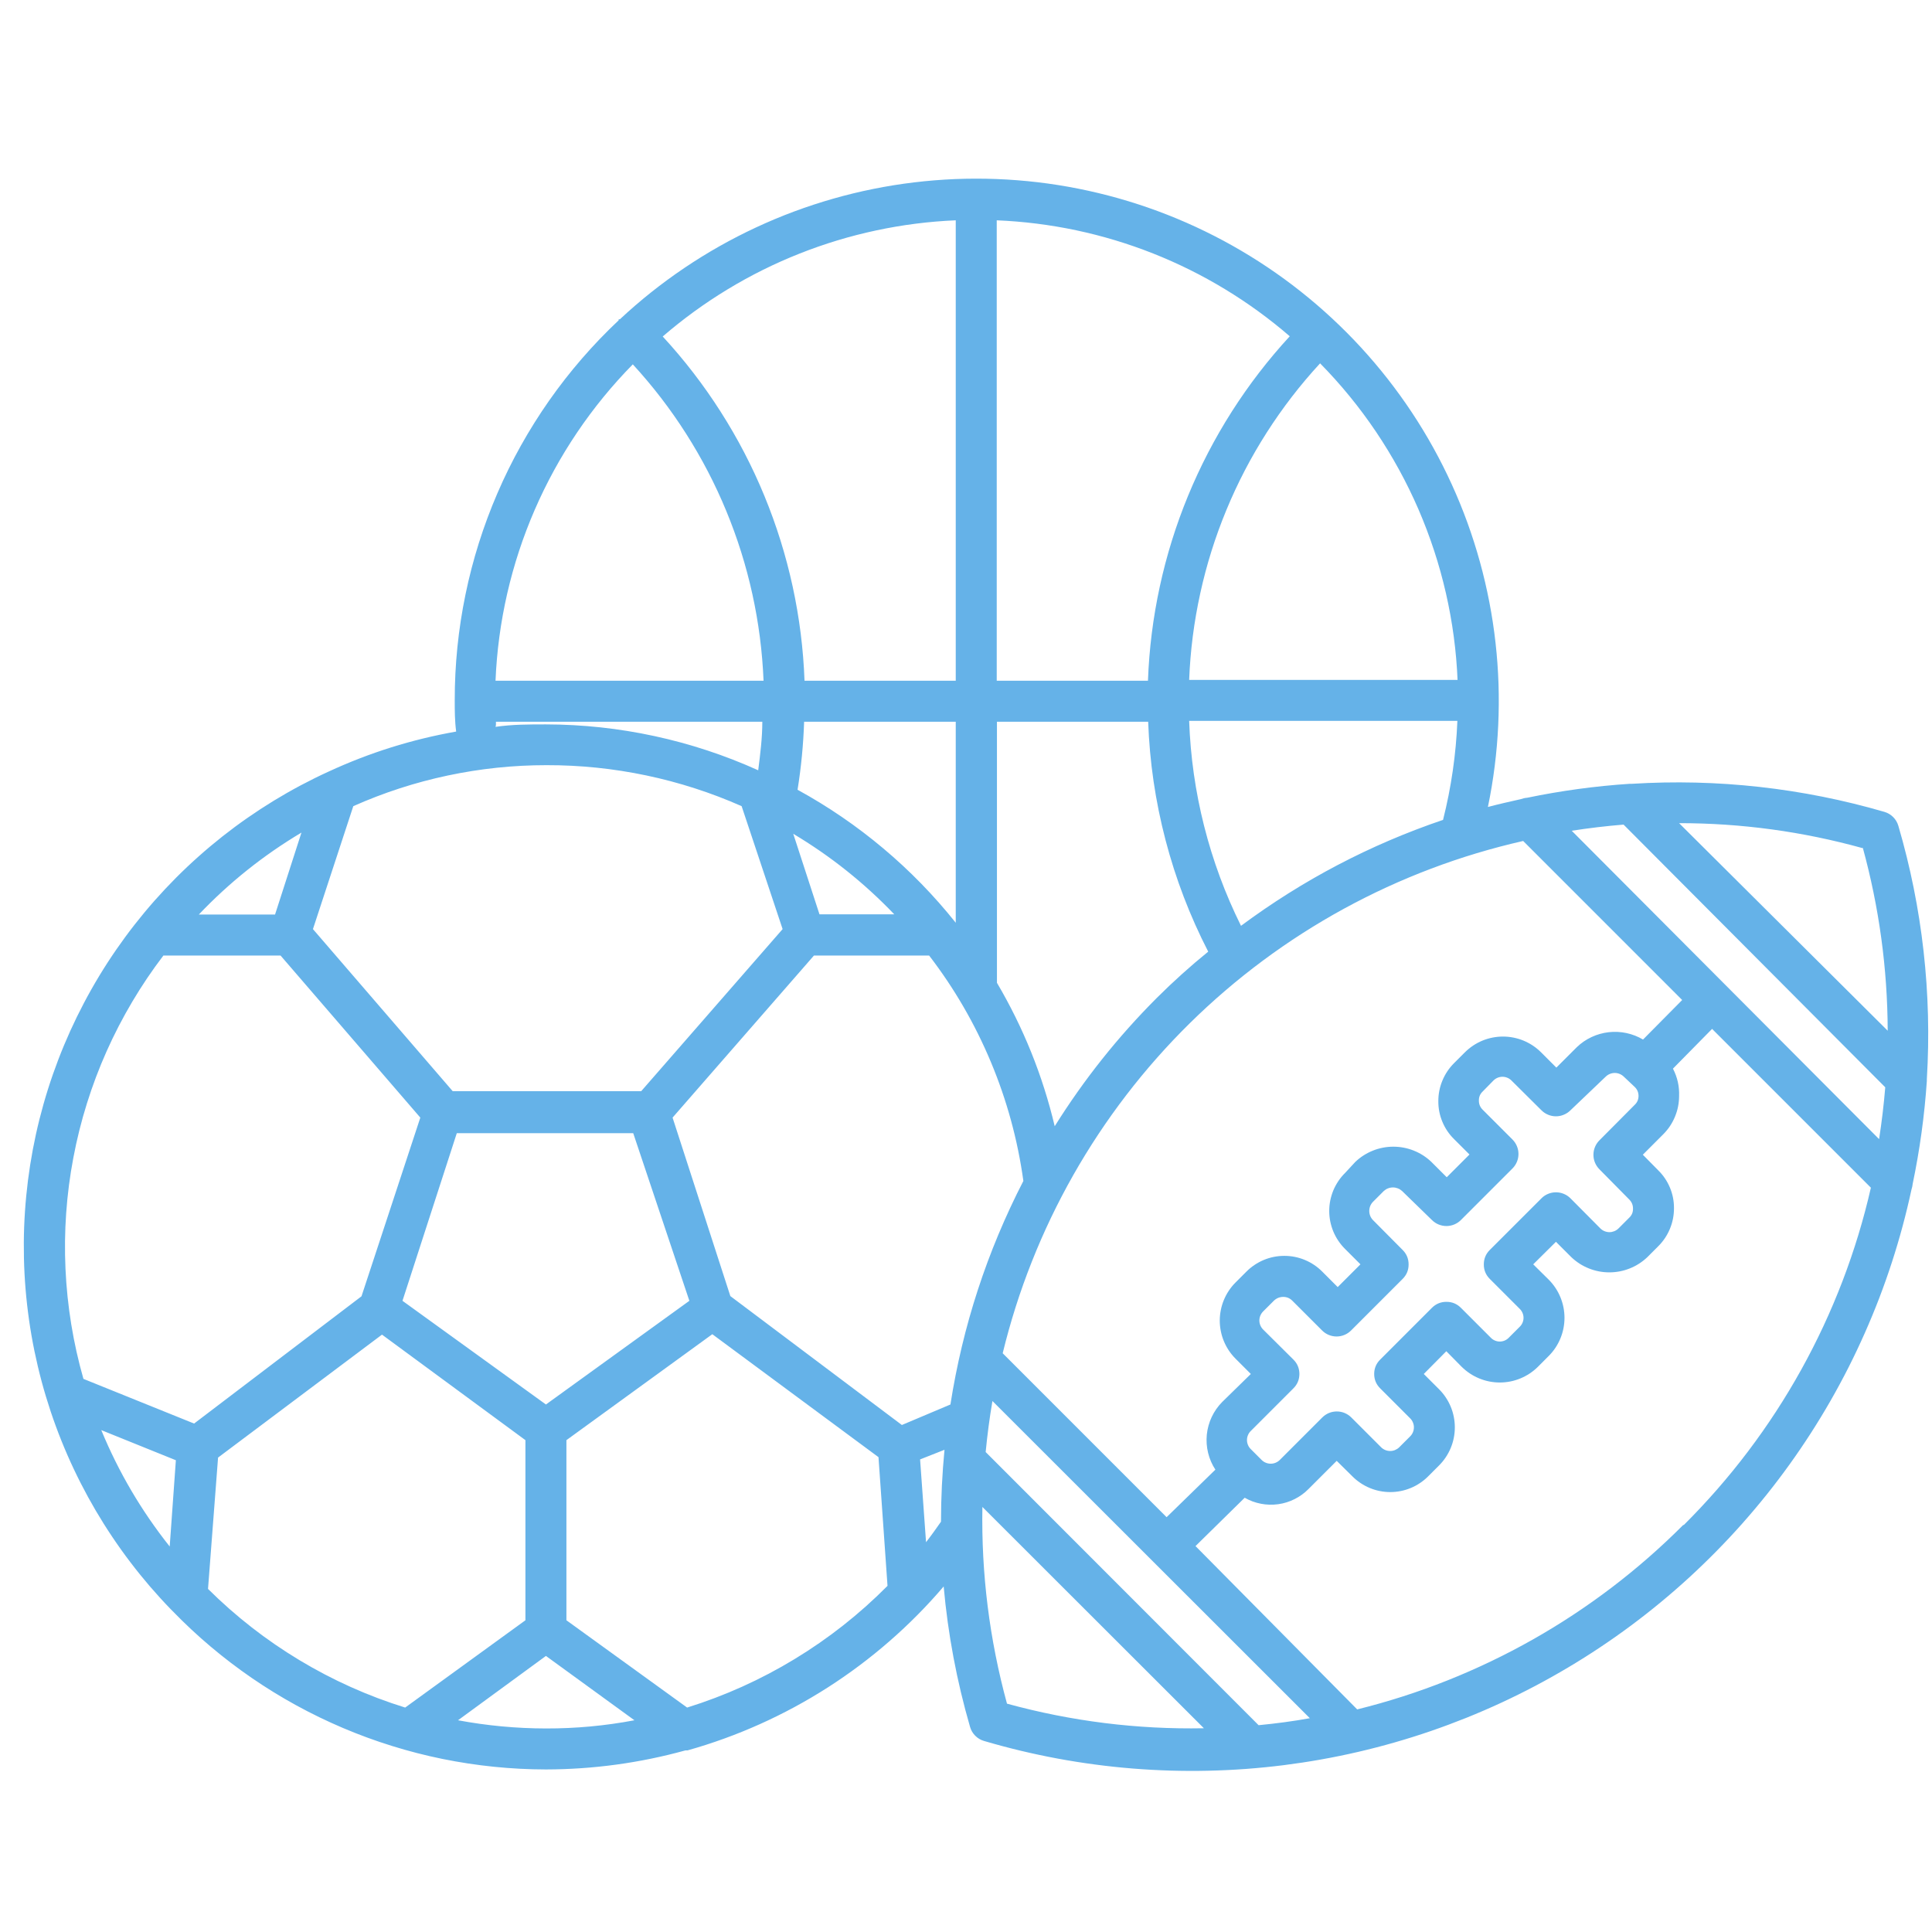 <svg xmlns="http://www.w3.org/2000/svg" xmlns:xlink="http://www.w3.org/1999/xlink" width="480" zoomAndPan="magnify" viewBox="0 0 360 360" height="480" preserveAspectRatio="xMidYMid meet" version="1.0"><path fill="#65b2e8" d="M 359.039 201.418 C 359.039 201.418 359.039 201.188 359.039 201.074 C 359.523 193.113 359.32 185.172 358.43 177.246 C 357.539 169.32 355.973 161.531 353.73 153.879 C 353.547 153.254 353.227 152.711 352.766 152.25 C 352.305 151.789 351.762 151.465 351.133 151.281 C 343.504 149.059 335.738 147.508 327.84 146.629 C 319.941 145.75 312.027 145.559 304.094 146.051 L 303.672 146.051 C 297.25 146.473 290.887 147.34 284.582 148.648 C 284.16 148.68 283.754 148.77 283.359 148.914 C 281.297 149.375 279.273 149.832 277.25 150.367 C 277.77 147.855 278.191 145.332 278.512 142.789 C 278.832 140.246 279.051 137.695 279.172 135.133 C 279.289 132.574 279.309 130.016 279.227 127.453 C 279.141 124.891 278.957 122.336 278.672 119.789 C 278.387 117.242 278.004 114.711 277.516 112.195 C 277.031 109.68 276.449 107.184 275.766 104.715 C 275.086 102.242 274.305 99.805 273.434 97.395 C 272.559 94.988 271.59 92.617 270.527 90.285 C 269.465 87.953 268.312 85.664 267.07 83.422 C 265.828 81.18 264.5 78.992 263.082 76.855 C 261.668 74.719 260.168 72.645 258.59 70.625 C 257.012 68.605 255.352 66.652 253.621 64.766 C 251.887 62.879 250.078 61.062 248.203 59.32 C 246.324 57.574 244.383 55.906 242.371 54.316 C 240.363 52.723 238.297 51.215 236.168 49.789 C 234.039 48.359 231.855 47.02 229.621 45.762 C 227.391 44.508 225.109 43.344 222.781 42.266 C 220.457 41.191 218.09 40.211 215.688 39.32 C 213.281 38.434 210.848 37.641 208.383 36.945 C 205.914 36.25 203.426 35.652 200.91 35.152 C 198.398 34.652 195.867 34.254 193.324 33.953 C 190.777 33.656 188.223 33.457 185.664 33.359 C 183.102 33.262 180.543 33.266 177.98 33.367 C 175.422 33.473 172.867 33.68 170.324 33.984 C 167.777 34.289 165.25 34.695 162.738 35.203 C 160.227 35.707 157.738 36.312 155.273 37.016 C 152.809 37.719 150.375 38.516 147.973 39.41 C 145.57 40.305 143.211 41.293 140.887 42.375 C 138.562 43.457 136.285 44.625 134.055 45.887 C 131.824 47.148 129.645 48.496 127.52 49.93 C 125.395 51.363 123.332 52.879 121.324 54.473 C 119.32 56.07 117.383 57.742 115.508 59.492 L 115.281 59.492 C 115.281 59.492 115.281 59.492 115.281 59.684 C 112.871 61.949 110.586 64.332 108.422 66.832 C 106.258 69.332 104.227 71.934 102.328 74.641 C 100.43 77.352 98.676 80.148 97.062 83.031 C 95.449 85.918 93.988 88.879 92.68 91.918 C 91.371 94.953 90.219 98.047 89.223 101.199 C 88.23 104.355 87.398 107.551 86.734 110.789 C 86.066 114.027 85.566 117.289 85.23 120.578 C 84.898 123.871 84.73 127.168 84.734 130.473 C 84.734 132.422 84.734 134.293 85 136.316 C 76.762 137.77 68.848 140.25 61.254 143.762 C 59.488 144.566 57.754 145.426 56.043 146.332 C 54.332 147.242 52.652 148.203 50.996 149.211 C 49.344 150.223 47.723 151.281 46.133 152.387 C 44.543 153.492 42.988 154.645 41.465 155.844 C 39.945 157.047 38.461 158.289 37.016 159.578 C 35.566 160.867 34.16 162.195 32.793 163.566 C 31.426 164.941 30.102 166.352 28.816 167.805 C 27.535 169.254 26.297 170.746 25.102 172.27 C 23.906 173.797 22.762 175.355 21.66 176.949 C 20.559 178.543 19.508 180.168 18.504 181.824 C 17.5 183.484 16.547 185.168 15.645 186.883 C 14.742 188.598 13.891 190.336 13.09 192.102 C 12.293 193.867 11.547 195.652 10.855 197.461 C 10.164 199.27 9.523 201.102 8.941 202.945 C 8.359 204.793 7.832 206.656 7.359 208.535 C 6.887 210.414 6.473 212.309 6.113 214.211 C 5.758 216.113 5.457 218.027 5.211 219.949 C 4.969 221.871 4.781 223.797 4.652 225.73 C 4.523 227.664 4.449 229.598 4.438 231.535 C 4.426 233.473 4.469 235.41 4.57 237.344 C 4.672 239.277 4.832 241.207 5.051 243.133 C 5.27 245.059 5.543 246.977 5.875 248.883 C 6.207 250.793 6.598 252.688 7.043 254.574 C 7.488 256.461 7.988 258.332 8.547 260.184 C 9.105 262.039 9.715 263.879 10.383 265.695 C 11.051 267.516 11.77 269.312 12.547 271.09 C 13.32 272.863 14.148 274.613 15.027 276.34 C 15.906 278.066 16.836 279.766 17.816 281.438 C 18.797 283.105 19.824 284.746 20.906 286.355 C 21.984 287.965 23.109 289.543 24.281 291.082 C 25.453 292.625 26.672 294.129 27.934 295.602 C 29.199 297.07 30.504 298.5 31.852 299.891 L 32.117 300.156 C 34.371 302.484 36.734 304.695 39.211 306.785 C 41.684 308.875 44.254 310.836 46.926 312.672 C 49.598 314.504 52.352 316.199 55.191 317.758 C 58.031 319.312 60.945 320.727 63.926 321.992 C 66.906 323.258 69.945 324.371 73.039 325.332 C 76.133 326.297 79.266 327.102 82.438 327.75 C 85.613 328.395 88.809 328.883 92.031 329.211 C 95.254 329.539 98.488 329.707 101.727 329.711 C 110.551 329.691 119.219 328.508 127.727 326.16 L 128.109 326.16 C 132.73 324.859 137.23 323.227 141.609 321.262 C 145.988 319.297 150.199 317.02 154.242 314.434 C 158.285 311.844 162.117 308.973 165.734 305.82 C 169.355 302.668 172.723 299.266 175.84 295.613 C 176.633 304.504 178.277 313.234 180.762 321.809 C 180.945 322.434 181.27 322.977 181.73 323.438 C 182.191 323.898 182.734 324.219 183.359 324.402 C 185.617 325.066 187.887 325.672 190.172 326.219 C 192.461 326.766 194.758 327.254 197.07 327.684 C 199.383 328.113 201.703 328.48 204.035 328.789 C 206.363 329.102 208.703 329.348 211.047 329.539 C 213.391 329.727 215.734 329.855 218.086 329.926 C 220.438 329.992 222.785 330.004 225.137 329.949 C 227.488 329.898 229.836 329.785 232.18 329.613 C 234.523 329.438 236.863 329.207 239.195 328.914 C 241.527 328.617 243.852 328.266 246.168 327.852 C 248.48 327.441 250.785 326.969 253.074 326.438 C 255.363 325.906 257.641 325.316 259.898 324.668 C 262.16 324.02 264.402 323.312 266.625 322.551 C 268.848 321.785 271.051 320.965 273.234 320.09 C 275.414 319.211 277.574 318.281 279.707 317.293 C 281.84 316.305 283.945 315.262 286.027 314.168 C 288.105 313.07 290.156 311.922 292.176 310.719 C 294.199 309.52 296.188 308.266 298.145 306.961 C 300.102 305.66 302.023 304.305 303.91 302.902 C 305.797 301.5 307.645 300.051 309.457 298.551 C 311.27 297.055 313.043 295.512 314.777 293.922 C 316.508 292.332 318.199 290.699 319.848 289.023 C 321.496 287.348 323.102 285.633 324.664 283.871 C 326.223 282.113 327.738 280.316 329.207 278.48 C 330.676 276.645 332.094 274.773 333.465 272.863 C 334.84 270.953 336.16 269.008 337.434 267.031 C 338.703 265.055 339.926 263.047 341.094 261.008 C 342.262 258.965 343.379 256.898 344.441 254.801 C 345.504 252.703 346.508 250.578 347.461 248.43 C 348.414 246.281 349.312 244.109 350.156 241.914 C 350.996 239.719 351.781 237.5 352.508 235.266 C 353.234 233.031 353.906 230.777 354.516 228.508 C 355.129 226.238 355.68 223.953 356.176 221.652 C 356.293 221.305 356.367 220.949 356.402 220.586 C 357.723 214.258 358.602 207.867 359.039 201.418 Z M 292.867 154.797 C 296.074 154.301 299.281 153.918 302.527 153.652 L 351.289 202.602 C 351.02 205.848 350.637 209.055 350.141 212.262 Z M 304.59 202.523 C 305.07 202.98 305.312 203.539 305.316 204.203 C 305.316 204.871 305.074 205.43 304.59 205.883 L 298.023 212.488 C 297.668 212.848 297.395 213.258 297.199 213.727 C 297.008 214.191 296.914 214.676 296.914 215.184 C 296.914 215.688 297.008 216.172 297.199 216.637 C 297.395 217.105 297.668 217.516 298.023 217.875 L 303.598 223.523 C 304.059 223.988 304.289 224.551 304.285 225.203 C 304.301 225.867 304.074 226.426 303.598 226.883 L 301.574 228.91 C 301.348 229.129 301.09 229.297 300.801 229.414 C 300.508 229.531 300.207 229.594 299.895 229.594 C 299.578 229.594 299.277 229.531 298.988 229.414 C 298.695 229.297 298.438 229.129 298.215 228.91 L 292.641 223.297 C 292.281 222.934 291.867 222.656 291.395 222.461 C 290.926 222.266 290.438 222.168 289.93 222.168 C 289.418 222.168 288.93 222.266 288.461 222.461 C 287.988 222.656 287.574 222.934 287.219 223.297 L 277.594 232.918 C 276.859 233.656 276.492 234.547 276.488 235.59 C 276.48 236.648 276.852 237.551 277.594 238.301 L 283.168 243.875 C 283.398 244.094 283.574 244.352 283.699 244.645 C 283.824 244.934 283.887 245.238 283.887 245.555 C 283.887 245.875 283.824 246.176 283.699 246.469 C 283.574 246.762 283.398 247.016 283.168 247.234 L 281.145 249.258 C 280.926 249.488 280.672 249.664 280.379 249.789 C 280.086 249.914 279.781 249.977 279.465 249.977 C 279.148 249.977 278.844 249.914 278.551 249.789 C 278.262 249.664 278.004 249.488 277.785 249.258 L 272.211 243.684 C 271.461 242.941 270.559 242.57 269.5 242.578 C 268.457 242.582 267.566 242.953 266.828 243.684 L 257.207 253.309 C 256.445 254.051 256.062 254.953 256.059 256.02 C 256.062 257.082 256.445 257.984 257.207 258.73 L 262.742 264.266 C 262.973 264.488 263.148 264.746 263.273 265.043 C 263.398 265.336 263.461 265.645 263.461 265.965 C 263.461 266.285 263.398 266.594 263.273 266.887 C 263.148 267.184 262.973 267.441 262.742 267.664 L 260.719 269.688 C 260.492 269.906 260.234 270.074 259.945 270.195 C 259.652 270.312 259.352 270.371 259.039 270.371 C 258.723 270.371 258.422 270.312 258.133 270.195 C 257.84 270.074 257.582 269.906 257.359 269.688 L 251.785 264.113 C 251.426 263.758 251.016 263.484 250.547 263.289 C 250.082 263.098 249.598 263.004 249.09 263.004 C 248.586 263.004 248.102 263.098 247.637 263.289 C 247.168 263.484 246.758 263.758 246.398 264.113 L 238.457 272.055 C 238.234 272.273 237.977 272.441 237.684 272.562 C 237.395 272.68 237.09 272.738 236.777 272.738 C 236.465 272.738 236.16 272.68 235.871 272.562 C 235.578 272.441 235.32 272.273 235.098 272.055 L 233.074 270.031 C 232.844 269.809 232.668 269.551 232.543 269.254 C 232.418 268.961 232.355 268.652 232.355 268.332 C 232.355 268.012 232.418 267.703 232.543 267.41 C 232.668 267.113 232.844 266.855 233.074 266.633 L 240.977 258.73 C 241.738 257.984 242.117 257.082 242.125 256.02 C 242.117 254.953 241.738 254.051 240.977 253.309 L 235.363 247.734 C 235.141 247.512 234.969 247.254 234.848 246.961 C 234.727 246.672 234.664 246.367 234.664 246.051 C 234.664 245.738 234.727 245.434 234.848 245.141 C 234.969 244.852 235.141 244.594 235.363 244.371 L 237.387 242.348 C 237.871 241.895 238.445 241.664 239.105 241.66 C 239.762 241.656 240.32 241.887 240.785 242.348 L 246.363 247.922 C 246.719 248.277 247.133 248.555 247.598 248.746 C 248.062 248.938 248.551 249.035 249.055 249.035 C 249.559 249.035 250.043 248.938 250.508 248.746 C 250.977 248.555 251.387 248.277 251.746 247.922 L 261.367 238.301 C 262.113 237.551 262.48 236.648 262.473 235.59 C 262.469 234.547 262.102 233.656 261.367 232.918 L 255.832 227.344 C 255.609 227.113 255.441 226.855 255.32 226.559 C 255.203 226.266 255.145 225.961 255.145 225.645 C 255.145 225.328 255.203 225.02 255.32 224.727 C 255.441 224.434 255.609 224.172 255.832 223.945 L 257.855 221.922 C 258.086 221.711 258.348 221.547 258.641 221.434 C 258.934 221.32 259.238 221.262 259.555 221.262 C 259.867 221.262 260.172 221.32 260.465 221.434 C 260.758 221.547 261.02 221.711 261.254 221.922 L 266.828 227.344 C 267.184 227.699 267.598 227.973 268.062 228.164 C 268.531 228.355 269.016 228.453 269.52 228.453 C 270.023 228.453 270.508 228.355 270.977 228.164 C 271.441 227.973 271.852 227.699 272.211 227.344 L 281.832 217.723 C 282.188 217.363 282.461 216.953 282.656 216.484 C 282.848 216.02 282.945 215.535 282.945 215.027 C 282.945 214.523 282.848 214.039 282.656 213.574 C 282.461 213.105 282.188 212.695 281.832 212.336 L 276.258 206.762 C 275.797 206.297 275.566 205.738 275.57 205.082 C 275.555 204.422 275.781 203.863 276.258 203.402 L 278.281 201.34 C 278.504 201.117 278.762 200.945 279.051 200.824 C 279.344 200.703 279.648 200.641 279.961 200.641 C 280.277 200.641 280.582 200.703 280.871 200.824 C 281.164 200.945 281.422 201.117 281.641 201.34 L 287.219 206.879 C 287.574 207.238 287.988 207.516 288.461 207.711 C 288.93 207.91 289.418 208.008 289.93 208.008 C 290.438 208.008 290.926 207.91 291.395 207.711 C 291.867 207.516 292.281 207.238 292.641 206.879 L 299.207 200.613 C 299.43 200.395 299.688 200.227 299.98 200.109 C 300.27 199.992 300.574 199.93 300.887 199.93 C 301.199 199.93 301.504 199.992 301.793 200.109 C 302.082 200.227 302.34 200.395 302.566 200.613 Z M 306.156 193.703 C 305.676 193.422 305.18 193.176 304.66 192.973 C 304.141 192.773 303.609 192.613 303.066 192.496 C 302.52 192.379 301.973 192.309 301.414 192.281 C 300.859 192.254 300.305 192.273 299.75 192.336 C 299.199 192.398 298.652 192.508 298.117 192.66 C 297.582 192.812 297.062 193.004 296.559 193.242 C 296.055 193.477 295.574 193.754 295.113 194.066 C 294.656 194.383 294.227 194.73 293.824 195.117 L 290.004 198.934 L 287.141 196.07 C 286.676 195.609 286.168 195.195 285.621 194.828 C 285.074 194.465 284.496 194.16 283.891 193.906 C 283.281 193.656 282.656 193.469 282.012 193.34 C 281.367 193.211 280.715 193.148 280.059 193.148 C 279.398 193.148 278.75 193.211 278.105 193.34 C 277.461 193.469 276.832 193.656 276.227 193.906 C 275.617 194.16 275.043 194.465 274.496 194.828 C 273.945 195.195 273.441 195.609 272.977 196.07 L 270.949 198.094 C 270.008 199.035 269.277 200.121 268.77 201.352 C 268.258 202.582 268.008 203.863 268.012 205.195 C 268.004 206.523 268.254 207.801 268.766 209.027 C 269.273 210.254 270.004 211.332 270.949 212.262 L 273.816 215.125 L 269.578 219.363 L 266.711 216.5 C 266.238 216.047 265.727 215.648 265.18 215.293 C 264.629 214.941 264.051 214.645 263.445 214.402 C 262.836 214.156 262.215 213.977 261.57 213.852 C 260.93 213.727 260.281 213.668 259.629 213.668 C 258.977 213.668 258.328 213.727 257.688 213.852 C 257.047 213.977 256.422 214.156 255.816 214.402 C 255.211 214.645 254.633 214.941 254.082 215.293 C 253.531 215.648 253.02 216.047 252.547 216.5 L 250.637 218.562 C 250.168 219.023 249.75 219.527 249.383 220.074 C 249.016 220.621 248.703 221.199 248.449 221.805 C 248.199 222.414 248.008 223.043 247.875 223.688 C 247.746 224.332 247.684 224.984 247.684 225.645 C 247.684 226.301 247.746 226.953 247.875 227.602 C 248.008 228.246 248.199 228.875 248.449 229.48 C 248.703 230.09 249.016 230.668 249.383 231.211 C 249.75 231.758 250.168 232.262 250.637 232.727 L 253.5 235.59 L 249.262 239.828 L 246.398 236.965 C 245.938 236.496 245.43 236.078 244.887 235.711 C 244.34 235.344 243.762 235.031 243.152 234.777 C 242.547 234.523 241.918 234.332 241.273 234.203 C 240.629 234.074 239.977 234.012 239.316 234.012 C 238.656 234.012 238.004 234.074 237.359 234.203 C 236.715 234.332 236.086 234.523 235.48 234.777 C 234.871 235.031 234.293 235.344 233.75 235.711 C 233.203 236.078 232.695 236.496 232.234 236.965 L 230.211 238.988 C 229.746 239.453 229.332 239.961 228.969 240.508 C 228.605 241.055 228.297 241.633 228.047 242.242 C 227.797 242.848 227.605 243.473 227.48 244.117 C 227.352 244.762 227.285 245.414 227.285 246.07 C 227.285 246.73 227.352 247.379 227.48 248.023 C 227.605 248.668 227.797 249.297 228.047 249.902 C 228.297 250.512 228.605 251.086 228.969 251.637 C 229.332 252.184 229.746 252.688 230.211 253.156 L 233.074 256.02 L 227.727 261.25 C 227.328 261.656 226.961 262.094 226.637 262.562 C 226.309 263.031 226.023 263.527 225.781 264.043 C 225.535 264.562 225.34 265.094 225.188 265.645 C 225.035 266.199 224.93 266.758 224.871 267.328 C 224.816 267.895 224.809 268.465 224.848 269.035 C 224.887 269.605 224.977 270.168 225.113 270.727 C 225.246 271.281 225.43 271.82 225.656 272.344 C 225.883 272.871 226.156 273.371 226.469 273.848 L 217.379 282.707 L 186.836 252.16 C 187.539 249.258 188.348 246.387 189.25 243.539 C 190.156 240.691 191.16 237.879 192.262 235.102 C 193.359 232.324 194.555 229.59 195.844 226.898 C 197.137 224.203 198.52 221.555 199.992 218.957 C 201.465 216.359 203.027 213.816 204.676 211.328 C 206.328 208.836 208.062 206.406 209.879 204.039 C 211.699 201.668 213.598 199.363 215.578 197.125 C 217.555 194.887 219.609 192.723 221.738 190.625 C 223.867 188.531 226.066 186.512 228.336 184.57 C 230.602 182.625 232.938 180.766 235.336 178.984 C 237.734 177.203 240.188 175.508 242.703 173.898 C 245.223 172.285 247.789 170.766 250.41 169.332 C 253.031 167.902 255.699 166.562 258.414 165.312 C 261.129 164.066 263.883 162.914 266.676 161.859 C 269.469 160.801 272.297 159.844 275.156 158.984 C 278.02 158.125 280.906 157.363 283.82 156.703 L 313.449 186.336 Z M 234.523 321.465 L 183.664 270.566 C 183.973 267.359 184.391 264.188 184.926 261.059 L 244.07 320.164 C 240.902 320.738 237.73 321.156 234.523 321.465 Z M 136.09 241.508 L 125.324 208.25 L 151.668 178.051 L 173.129 178.051 C 177.828 184.168 181.664 190.789 184.641 197.906 C 187.617 205.027 189.633 212.406 190.691 220.051 C 183.918 233.203 179.387 247.09 177.098 261.707 L 168.051 265.527 Z M 38.762 296.07 L 40.633 271.598 L 71.18 248.688 L 97.906 268.352 L 97.906 301.914 L 75.496 318.18 C 68.57 316.027 62.004 313.082 55.793 309.344 C 49.582 305.605 43.906 301.18 38.762 296.07 Z M 31.621 288.168 C 26.352 281.539 22.102 274.309 18.871 266.48 L 32.77 272.094 Z M 101.727 261.707 L 74.996 242.387 L 85.117 211.152 L 117.992 211.152 L 128.453 242.387 Z M 65.832 150.215 C 71.5 147.695 77.367 145.789 83.438 144.504 C 89.504 143.219 95.637 142.574 101.84 142.578 C 108.098 142.566 114.289 143.203 120.414 144.488 C 126.539 145.777 132.465 147.684 138.191 150.215 L 145.828 173.125 L 119.48 203.324 L 84.352 203.324 L 58.312 173.125 Z M 196.531 209.855 C 194.285 200.406 190.695 191.496 185.766 183.129 L 185.766 134.484 L 213.945 134.484 C 214.211 141.949 215.289 149.293 217.176 156.52 C 219.062 163.746 221.715 170.68 225.133 177.324 C 221.789 180.039 218.598 182.914 215.547 185.953 C 208.305 193.199 201.965 201.168 196.531 209.855 Z M 152.699 170.375 L 147.812 155.367 C 154.766 159.52 161.039 164.523 166.637 170.375 Z M 185.727 126.848 L 185.727 41.051 C 190.723 41.258 195.664 41.879 200.555 42.914 C 205.441 43.953 210.211 45.391 214.859 47.23 C 219.508 49.07 223.969 51.285 228.242 53.875 C 232.516 56.465 236.547 59.395 240.328 62.66 C 236.316 67.016 232.719 71.691 229.535 76.684 C 226.352 81.68 223.633 86.914 221.375 92.391 C 219.121 97.867 217.367 103.5 216.113 109.285 C 214.859 115.074 214.121 120.93 213.906 126.848 Z M 178.09 126.848 L 149.91 126.848 C 149.695 120.93 148.957 115.082 147.703 109.297 C 146.445 103.512 144.691 97.883 142.438 92.41 C 140.184 86.938 137.465 81.703 134.281 76.715 C 131.098 71.723 127.5 67.051 123.488 62.699 C 127.273 59.434 131.305 56.504 135.578 53.914 C 139.852 51.32 144.312 49.105 148.961 47.262 C 153.609 45.418 158.375 43.977 163.266 42.934 C 168.156 41.891 173.098 41.262 178.09 41.051 Z M 149.797 134.484 L 178.09 134.484 L 178.09 171.941 C 174.047 166.875 169.547 162.254 164.586 158.086 C 159.621 153.914 154.301 150.273 148.613 147.16 C 149.289 142.961 149.695 138.734 149.836 134.484 Z M 171.445 271.941 L 175.992 270.145 C 175.57 274.574 175.34 279.043 175.34 283.547 C 174.426 284.848 173.508 286.145 172.555 287.367 Z M 347.086 157.891 C 350.152 169.074 351.703 180.465 351.746 192.062 L 312.875 153.383 C 324.492 153.383 335.895 154.938 347.086 158.043 Z M 231.242 172.512 C 228.293 166.566 226.004 160.371 224.375 153.938 C 222.746 147.5 221.816 140.965 221.582 134.328 L 271.562 134.328 C 271.309 140.57 270.418 146.719 268.891 152.773 C 255.309 157.383 242.758 163.965 231.242 172.512 Z M 271.602 126.695 L 221.582 126.695 C 221.793 121.25 222.484 115.871 223.652 110.551 C 224.816 105.23 226.441 100.055 228.523 95.023 C 230.602 89.988 233.109 85.18 236.043 80.59 C 238.977 76 242.289 71.703 245.98 67.703 C 249.844 71.629 253.316 75.879 256.395 80.449 C 259.473 85.02 262.109 89.832 264.301 94.887 C 266.488 99.945 268.199 105.156 269.426 110.531 C 270.652 115.902 271.379 121.34 271.602 126.848 Z M 117.914 67.891 C 121.598 71.898 124.902 76.195 127.824 80.781 C 130.75 85.371 133.254 90.18 135.328 95.207 C 137.406 100.234 139.031 105.406 140.195 110.719 C 141.363 116.035 142.055 121.41 142.277 126.848 L 92.332 126.848 C 92.562 121.355 93.289 115.938 94.516 110.582 C 95.746 105.227 97.453 100.027 99.641 94.988 C 101.828 89.949 104.457 85.152 107.527 80.598 C 110.602 76.043 114.062 71.809 117.914 67.891 Z M 92.41 134.484 L 142.047 134.484 C 142.047 137.5 141.664 140.516 141.281 143.531 C 135.066 140.727 128.625 138.602 121.957 137.16 C 115.289 135.719 108.547 134.992 101.727 134.98 C 98.555 134.98 95.426 134.98 92.332 135.438 C 92.445 135.133 92.41 134.828 92.41 134.484 Z M 56.172 155.141 L 51.25 170.414 L 37.043 170.414 C 42.723 164.445 49.098 159.355 56.172 155.141 Z M 30.477 178.051 L 52.277 178.051 L 78.32 208.25 L 67.359 241.547 L 36.168 265.258 L 15.547 256.934 C 14.594 253.594 13.836 250.207 13.277 246.781 C 12.719 243.352 12.359 239.902 12.203 236.43 C 12.043 232.957 12.086 229.492 12.332 226.023 C 12.578 222.559 13.023 219.121 13.672 215.707 C 14.316 212.293 15.156 208.926 16.195 205.609 C 17.23 202.297 18.457 199.051 19.871 195.879 C 21.289 192.703 22.883 189.625 24.656 186.637 C 26.43 183.648 28.367 180.773 30.477 178.012 Z M 85.344 320.547 L 101.727 308.559 L 118.219 320.547 C 112.77 321.578 107.273 322.086 101.727 322.074 C 96.219 322.066 90.758 321.555 85.344 320.547 Z M 128.035 318.18 L 105.543 301.914 L 105.543 268.352 L 132.73 248.609 L 163.695 271.52 L 165.375 295.5 C 160.172 300.746 154.41 305.289 148.094 309.125 C 141.777 312.965 135.09 315.98 128.035 318.18 Z M 187.637 317.453 C 184.363 305.453 182.836 293.234 183.055 280.797 L 224.328 322.035 C 211.879 322.27 199.648 320.742 187.637 317.453 Z M 313.641 284.16 C 309.477 288.336 305.047 292.211 300.355 295.785 C 295.664 299.355 290.75 302.598 285.617 305.5 C 280.484 308.402 275.176 310.945 269.699 313.125 C 264.219 315.309 258.617 317.105 252.891 318.523 L 222.766 288.09 L 231.93 279.082 C 232.398 279.348 232.887 279.578 233.391 279.766 C 233.898 279.953 234.418 280.098 234.945 280.199 C 235.477 280.305 236.012 280.363 236.551 280.375 C 237.09 280.391 237.629 280.363 238.164 280.289 C 238.699 280.215 239.227 280.098 239.742 279.938 C 240.258 279.777 240.758 279.574 241.238 279.332 C 241.723 279.09 242.18 278.812 242.617 278.492 C 243.055 278.176 243.461 277.824 243.84 277.438 L 249.074 272.207 L 251.973 275.07 C 252.438 275.539 252.941 275.957 253.488 276.324 C 254.035 276.695 254.613 277.004 255.219 277.258 C 255.828 277.512 256.453 277.703 257.102 277.832 C 257.746 277.961 258.398 278.027 259.059 278.027 C 259.715 278.027 260.367 277.961 261.016 277.832 C 261.66 277.703 262.285 277.512 262.895 277.258 C 263.504 277.004 264.078 276.695 264.625 276.324 C 265.172 275.957 265.676 275.539 266.141 275.07 L 268.164 273.047 C 268.629 272.582 269.043 272.074 269.406 271.527 C 269.77 270.98 270.078 270.402 270.328 269.797 C 270.578 269.188 270.77 268.562 270.895 267.918 C 271.023 267.273 271.086 266.621 271.086 265.965 C 271.086 265.309 271.023 264.656 270.895 264.012 C 270.77 263.367 270.578 262.742 270.328 262.133 C 270.078 261.527 269.77 260.949 269.406 260.402 C 269.043 259.855 268.629 259.348 268.164 258.883 L 265.301 256.02 L 269.5 251.781 L 272.363 254.684 C 272.832 255.145 273.34 255.559 273.887 255.926 C 274.438 256.289 275.016 256.598 275.625 256.848 C 276.234 257.098 276.863 257.289 277.508 257.418 C 278.156 257.543 278.809 257.609 279.465 257.609 C 280.125 257.609 280.777 257.543 281.422 257.418 C 282.07 257.289 282.699 257.098 283.305 256.848 C 283.914 256.598 284.496 256.289 285.043 255.926 C 285.594 255.559 286.102 255.145 286.566 254.684 L 288.59 252.656 C 289.055 252.191 289.469 251.684 289.836 251.133 C 290.199 250.586 290.508 250.008 290.758 249.398 C 291.008 248.789 291.199 248.16 291.328 247.516 C 291.453 246.867 291.52 246.215 291.52 245.555 C 291.52 244.898 291.453 244.246 291.328 243.598 C 291.199 242.953 291.008 242.324 290.758 241.715 C 290.508 241.105 290.199 240.527 289.836 239.98 C 289.469 239.43 289.055 238.922 288.59 238.453 L 285.691 235.59 L 289.93 231.391 L 292.793 234.254 C 293.266 234.703 293.777 235.105 294.324 235.461 C 294.875 235.812 295.453 236.109 296.059 236.352 C 296.668 236.594 297.289 236.777 297.934 236.902 C 298.574 237.023 299.223 237.086 299.875 237.086 C 300.527 237.086 301.176 237.023 301.816 236.902 C 302.457 236.777 303.082 236.594 303.688 236.352 C 304.297 236.109 304.875 235.812 305.422 235.461 C 305.973 235.105 306.484 234.703 306.957 234.254 L 308.98 232.23 C 309.926 231.289 310.652 230.207 311.164 228.973 C 311.672 227.742 311.926 226.461 311.922 225.129 C 311.93 223.801 311.68 222.523 311.168 221.297 C 310.656 220.074 309.93 218.996 308.98 218.066 L 306.117 215.164 L 309.934 211.344 C 310.875 210.398 311.598 209.312 312.105 208.082 C 312.617 206.855 312.871 205.574 312.875 204.242 C 312.945 202.438 312.562 200.73 311.73 199.125 L 319.023 191.719 L 348.613 221.309 C 347.262 227.238 345.496 233.039 343.324 238.715 C 341.148 244.395 338.59 249.891 335.641 255.207 C 332.691 260.523 329.383 265.605 325.719 270.453 C 322.051 275.305 318.062 279.871 313.754 284.16 Z M 313.641 284.16 " fill-opacity="1" fill-rule="nonzero"/></svg>